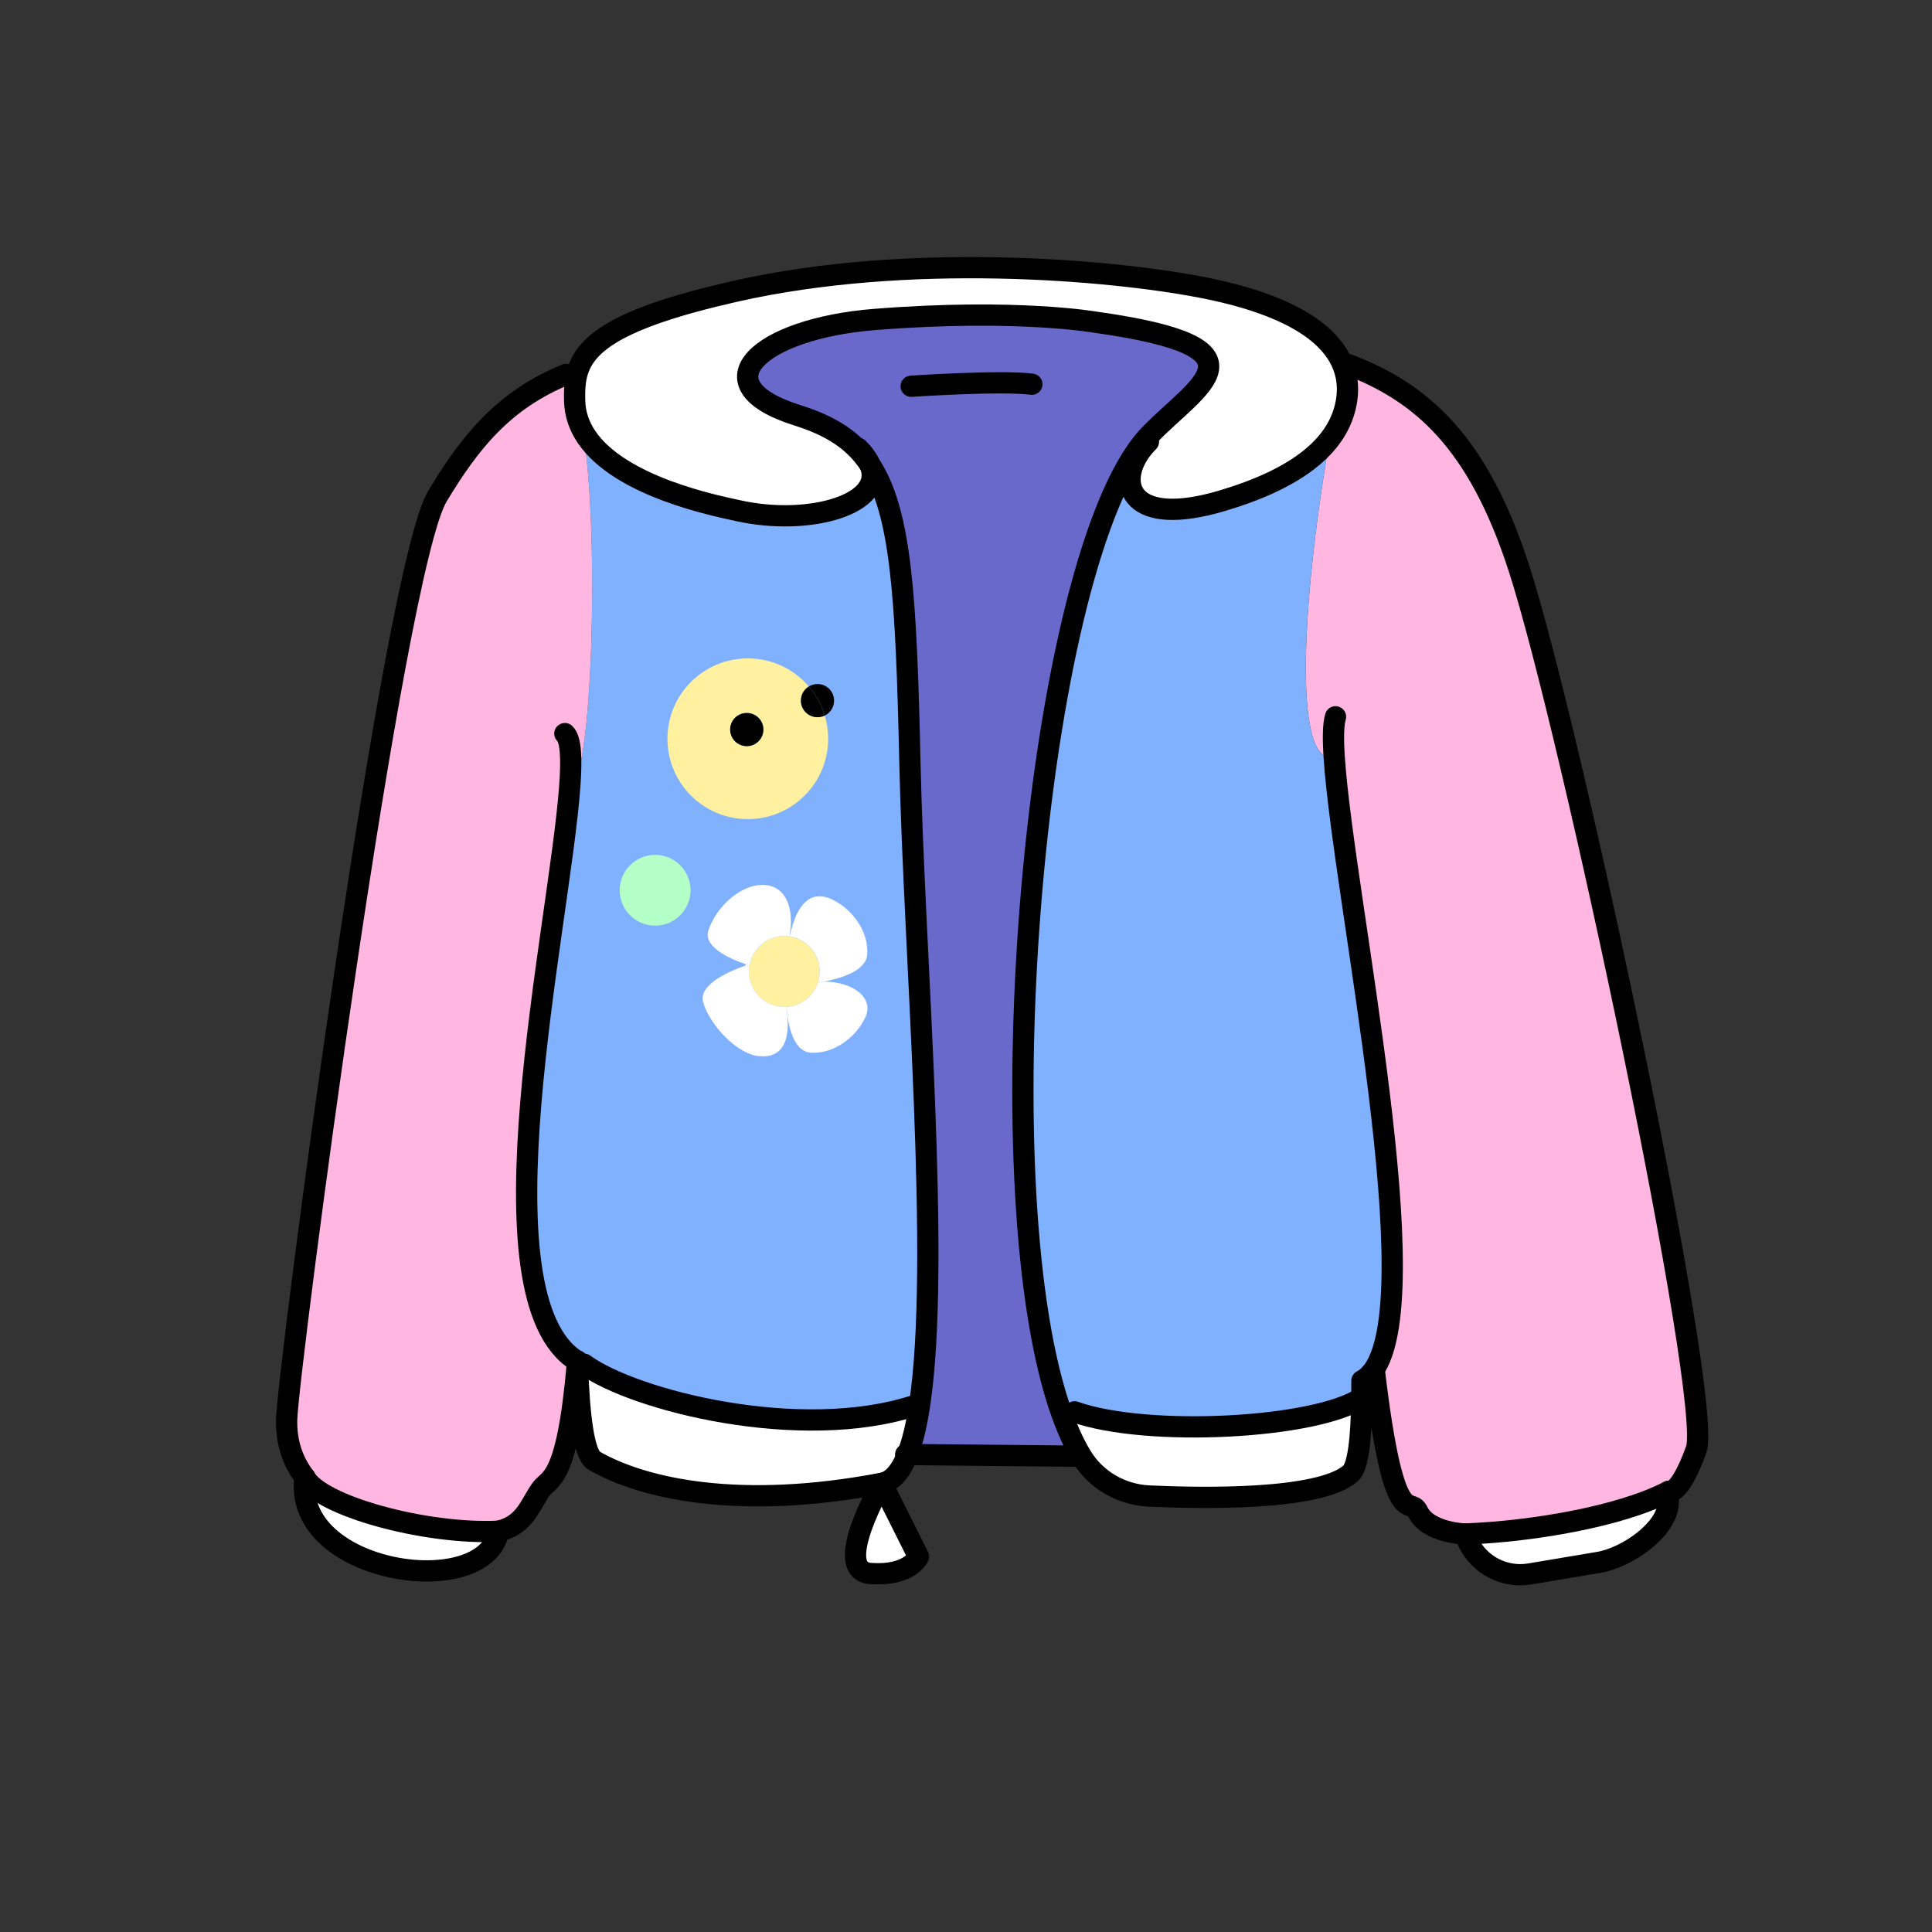 <?xml version="1.0" encoding="UTF-8"?><svg id="Layer_2" xmlns="http://www.w3.org/2000/svg" viewBox="0 0 1000 1000"><rect x="0" y="0" width="1000" height="1000" fill="#333333" stroke="none"/><defs><style>.cls-1,.cls-2{fill:none;}.cls-3{fill:#6969cc;}.cls-4{fill:#fff;}.cls-5{fill:#fff19f;}.cls-6{fill:#ffb6e0;}.cls-7{fill:#80b1ff;}.cls-8{fill:#b3ffc7;}.cls-2{stroke:#000;stroke-linecap:round;stroke-linejoin:round;stroke-width:11px;}</style></defs><g id="_02"><g><rect class="cls-1" width="1000" height="1000"/><g><g><g><path class="cls-6" d="m690.59,392.03h-.23c-22.08,4.25-15.28-86.59-3.4-157.05l-5.01-.81c8.11-7.57,13.76-16.78,15.19-28.06.74-5.8.15-11.49-1.99-16.94l2.67-.5c38.11,14.55,67.19,40.17,88.25,105.03,27.2,83.81,100.77,431.95,91.89,456.56-8.88,24.6-14.33,21.7-14.33,21.7-25.36,13.17-71.41,20.78-105.29,22.02,0,0-19.29-.49-24.53-11.65-3.93-8.36-12.14,12.6-22.24-71.09l-2.21-.07c32.06-35.43-14.02-246.92-18.77-319.15Z"/><path class="cls-4" d="m863.64,771.97l-.14,5.73c-.35,14.28-21.81,28.6-35.9,30.96l-35.8,6.01c-1.66.28-3.31.41-4.95.41-12.91,0-24.62-8.4-28.5-21.09,33.88-1.24,79.93-8.85,105.29-22.02Z"/><path class="cls-7" d="m690.59,392.03c4.75,72.23,50.83,283.73,18.77,319.15-1.34,1.48-2.81,2.65-4.42,3.49.01,3.04,0,5.96-.04,8.76-23.8,16.06-111.36,20.62-148.69,7.34l-6.19,2.19c-41.43-113.26-16.07-422.56,38.61-500.01l1.76.38c-12.74,17.56-5.15,39.96,42.23,25.85,18.02-5.37,36.67-13.18,49.33-24.99l5.01.81c-11.88,70.46-18.67,161.3,3.4,157.06h.23Z"/><path class="cls-4" d="m704.9,723.43c-.27,21.45-1.98,35.86-5.87,39.25-16.13,14.07-77.23,12.92-104.21,11.66-14.27-.66-27.44-8.15-34.92-20.32-.33-.54-.66-1.08-.98-1.65-3.25-5.57-6.21-12.09-8.9-19.41l6.19-2.19c37.33,13.28,124.88,8.72,148.69-7.34Z"/><path class="cls-4" d="m590.39,233.32l-1.76-.38c2.09-2.94,4.2-5.55,6.36-7.8,24.85-25.88,65.64-45.22-27.71-58.34,0,0-40.84-7.29-114.51-1.46-59.97,4.75-91.16,33.55-40.11,49.59,17.26,5.43,29.18,12.85,37.51,25.38,9.03,20.52-31.3,32.32-68.43,23.94-10.61-2.39-60.64-12.06-78.21-38.15-3.65-5.43-5.89-11.55-6.1-18.46-.13-4.34-.03-8.46.77-12.44,3.37-16.44,19.07-30.14,82.37-44.44,89.47-20.21,193.04-11.29,240.68-2.19,44.93,8.59,67.15,23.41,73.9,40.61,2.14,5.45,2.73,11.14,1.99,16.94-1.44,11.27-7.08,20.49-15.19,28.06-12.65,11.81-31.3,19.62-49.33,24.99-47.38,14.11-54.97-8.29-42.23-25.85Z"/><path class="cls-3" d="m450.18,240.32c-8.33-12.53-20.25-19.96-37.51-25.38-51.05-16.04-19.86-44.84,40.11-49.59,73.67-5.83,114.51,1.46,114.51,1.46,93.35,13.13,52.56,32.46,27.71,58.34-2.17,2.25-4.28,4.86-6.36,7.8-54.67,77.46-80.03,386.75-38.61,500.01,2.69,7.33,5.65,13.85,8.9,19.41l-2.71,1.33-86.46-.84c2.61-6.63,4.64-15.24,6.2-25.47,11.22-73.9-2.72-231.99-4.94-331.58-1.93-86.9-4.5-130.97-20.83-155.49Z"/><path class="cls-7" d="m298.86,705.67l-.03-1.09c-53.62-32.63-9.36-224.09-3.94-297.31l.7.06c11.04-6.8,14.43-127.35,6.8-179.99l1.16-1.23c17.57,26.1,67.6,35.77,78.21,38.15,37.13,8.38,77.46-3.43,68.43-23.94,16.33,24.52,18.9,68.6,20.83,155.49,2.22,99.59,16.15,257.68,4.94,331.58h-2.09c-59.43,19.51-146.02-2.55-171.48-21.24l-3.49.11c0-.2-.01-.4-.02-.6Z"/><path class="cls-4" d="m469.75,752.86c-3.39,8.61-7.77,13.85-13.33,14.91-73.39,13.94-123.17,3.02-148.77-11.67-5.27-3.03-7.79-21.96-8.76-49.83l3.49-.11c25.46,18.69,112.06,40.75,171.48,21.23h2.09c-1.56,10.24-3.59,18.85-6.2,25.48Z"/><path class="cls-4" d="m456.42,767.77l18.97,37.92s-4.39,10.21-24.81,8.75,5.83-46.67,5.83-46.67Z"/><path class="cls-6" d="m294.89,407.27c-5.41,73.22-49.68,264.68,3.94,297.31l.03,1.09c-5.39,62.43-14.54,58.96-18.98,65.39-5.82,8.41-8.28,18.31-21.82,21.5-38.03,1.89-92.7-13.29-100.18-27.78-6.21-8.06-9.81-18.04-9.49-30.1.72-26.14,55.07-439.93,78.09-477.97,16.5-27.27,33.64-49.44,66.59-62.93l5.15,1.41c-.81,3.98-.91,8.1-.77,12.44.21,6.92,2.45,13.04,6.1,18.46l-1.16,1.23c7.64,52.64,4.24,173.19-6.8,179.99l-.7-.06Z"/><path class="cls-4" d="m157.88,764.78c7.48,14.49,62.14,29.67,100.18,27.78-6.62,36.7-106.8,22.27-100.18-27.78Z"/></g><g><path class="cls-2" d="m293.06,193.78c-32.95,13.49-50.09,35.66-66.59,62.93-23.02,38.04-77.37,451.83-78.09,477.97-.32,12.06,3.28,22.04,9.49,30.1-6.62,50.04,93.56,64.48,100.18,27.78,13.55-3.19,16-13.09,21.82-21.5,4.44-6.43,13.59-2.96,18.98-65.39.04-.4.08-.8.11-1.2"/><path class="cls-2" d="m711.57,711.25c10.1,83.69,18.31,62.73,22.24,71.09,5.24,11.16,24.53,11.65,24.53,11.65,3.88,12.7,15.59,21.09,28.5,21.09,1.64,0,3.29-.13,4.95-.41l35.8-6.01c14.09-2.36,35.55-16.69,35.9-30.96l.14-5.73s5.45,2.9,14.33-21.7c8.88-24.61-64.69-372.74-91.89-456.56-21.06-64.86-50.14-90.48-88.25-105.03"/><path class="cls-2" d="m709.36,711.18c32.06-35.43-14.02-246.92-18.77-319.15-.65-9.88-.53-17.15.67-21.02"/><path class="cls-2" d="m298.86,705.67c.01.2.02.4.02.6.97,27.88,3.49,46.81,8.76,49.83,25.6,14.69,75.38,25.61,148.77,11.67,5.56-1.06,9.93-6.3,13.33-14.91,2.61-6.63,4.64-15.24,6.2-25.47,11.22-73.9-2.72-231.99-4.94-331.58-1.93-86.9-4.5-130.97-20.83-155.49-8.33-12.53-20.25-19.96-37.51-25.38-51.05-16.04-19.86-44.84,40.11-49.59,73.67-5.83,114.51,1.46,114.51,1.46,93.35,13.13,52.56,32.46,27.71,58.34-2.17,2.25-4.28,4.86-6.36,7.8-54.67,77.46-80.03,386.75-38.61,500.01,2.69,7.33,5.65,13.85,8.9,19.41.32.56.65,1.1.98,1.65,7.48,12.17,20.65,19.66,34.92,20.32,26.98,1.26,88.08,2.41,104.21-11.66,3.89-3.39,5.6-17.8,5.87-39.25.04-2.81.06-5.72.04-8.76,1.61-.84,3.08-2.01,4.42-3.49"/><path class="cls-2" d="m292.37,379.71c3.14,2.94,3.61,12.86,2.52,27.56-5.41,73.22-49.68,264.68,3.94,297.31l.03,1.09"/><path class="cls-2" d="m444.15,232.01c2.9,2.9,4.87,5.68,6.03,8.31,9.03,20.52-31.3,32.32-68.43,23.94-10.61-2.39-60.64-12.06-78.21-38.15-3.65-5.43-5.89-11.55-6.1-18.46-.13-4.34-.03-8.46.77-12.44,3.37-16.44,19.07-30.14,82.37-44.44,89.47-20.21,193.04-11.29,240.68-2.19,44.93,8.59,67.15,23.41,73.9,40.61,2.14,5.45,2.73,11.14,1.99,16.94-1.44,11.27-7.08,20.49-15.19,28.06-12.65,11.81-31.3,19.62-49.33,24.99-47.38,14.11-54.97-8.29-42.23-25.85,1.18-1.62,2.53-3.2,4.03-4.71"/><polyline class="cls-2" points="556.21 753.7 469.75 752.86 468.78 752.85"/><path class="cls-2" d="m456.42,767.77s-26.25,45.22-5.83,46.67,24.81-8.75,24.81-8.75l-18.97-37.92Z"/><path class="cls-2" d="m534.07,198.87c-15.61-2.08-62.45,1.04-62.45,1.04"/><path class="cls-2" d="m302.38,706.15c25.46,18.69,112.06,40.75,171.48,21.23"/><path class="cls-2" d="m556.21,730.77c37.33,13.28,124.88,8.72,148.69-7.34.56-.38,1.09-.76,1.58-1.15"/><path class="cls-2" d="m258.06,792.56c-38.03,1.89-92.7-13.29-100.18-27.78"/><path class="cls-2" d="m758.35,793.99c33.88-1.24,79.93-8.85,105.29-22.02"/></g></g><circle class="cls-8" cx="339.09" cy="460.8" r="18.33"/><g><path d="m423.15,354.05c4.75,0,8.57,3.82,8.57,8.61,0,3.4-1.97,6.33-4.82,7.72-1.66-5.6-4.51-10.73-8.26-15.05,1.31-.81,2.86-1.27,4.51-1.27Z"/><path class="cls-5" d="m426.89,370.38c1.16,3.82,1.78,7.83,1.78,12,0,22.96-18.64,41.6-41.6,41.6s-41.6-18.64-41.6-41.6,18.6-41.6,41.6-41.6c12.62,0,23.96,5.63,31.56,14.55-2.47,1.5-4.09,4.21-4.09,7.33,0,4.75,3.86,8.57,8.61,8.57,1.35,0,2.62-.31,3.74-.85Zm-31.76,7.22c0-4.75-3.86-8.57-8.61-8.57s-8.61,3.82-8.61,8.57,3.86,8.61,8.61,8.61,8.61-3.86,8.61-8.61Z"/><path d="m426.89,370.38c-1.12.54-2.39.85-3.74.85-4.75,0-8.61-3.82-8.61-8.57,0-3.13,1.62-5.83,4.09-7.33,3.74,4.32,6.6,9.45,8.26,15.05Z"/><path d="m386.53,369.03c4.75,0,8.61,3.82,8.61,8.57s-3.86,8.61-8.61,8.61-8.61-3.86-8.61-8.61,3.86-8.57,8.61-8.57Z"/></g><g><path class="cls-4" d="m426.3,508.07c-1.47.27-2.55.42-2.97.46.62-1.78.93-3.7.93-5.71,0-9.18-6.75-16.82-15.59-18.1.08-.27.12-.54.12-.81l.15.04c3.59-16.79,11.23-23.58,22.07-18.25,10.8,5.29,18.87,17.17,17.83,28.63-.85,8.88-15.82,12.54-22.54,13.74Z"/><path class="cls-4" d="m407.27,522.69h-.12c-.04-.31-.12-.66-.15-1l-.04-.58c7.68-.39,14.08-5.56,16.36-12.58.42-.04,1.5-.19,2.97-.46,14.47-.08,26.51,8.06,21.61,18.52-5.13,10.88-16.9,19.14-28.36,18.25-10.07-.77-11.92-17.9-12.27-22.15Z"/><path class="cls-5" d="m408.66,484.72c8.84,1.27,15.59,8.91,15.59,18.1,0,2.01-.31,3.94-.93,5.71-2.28,7.02-8.68,12.19-16.36,12.58-.35.04-.66.04-1,.04-10.15,0-18.33-8.22-18.33-18.33,0-1.12.12-2.2.31-3.28,1.5-8.53,8.99-15.05,18.02-15.05.93,0,1.81.08,2.7.23Z"/><path class="cls-4" d="m393.84,458.06c11.61-.58,17.56,9.96,14.93,25.85,0,.27-.04.54-.12.81-.89-.15-1.78-.23-2.7-.23-9.03,0-16.52,6.52-18.02,15.05l-.66-.12s-.5-.15-1.39-.42c-5.06-1.66-22.27-8.03-19.22-17.4,3.55-10.96,15.13-22.96,27.17-23.54Z"/><path class="cls-4" d="m407.16,522.69c2.35,16.28-2.35,25-14.12,24-12.04-1.04-25.97-16.86-29.1-27.94-3.16-11.07,21.84-18.91,21.84-18.91l.12-.85c.89.27,1.39.42,1.39.42l.66.12c-.19,1.08-.31,2.16-.31,3.28,0,10.11,8.18,18.33,18.33,18.33.35,0,.66,0,1-.04l.04.58c.04.35.12.69.15,1Z"/></g></g></g></g></svg>